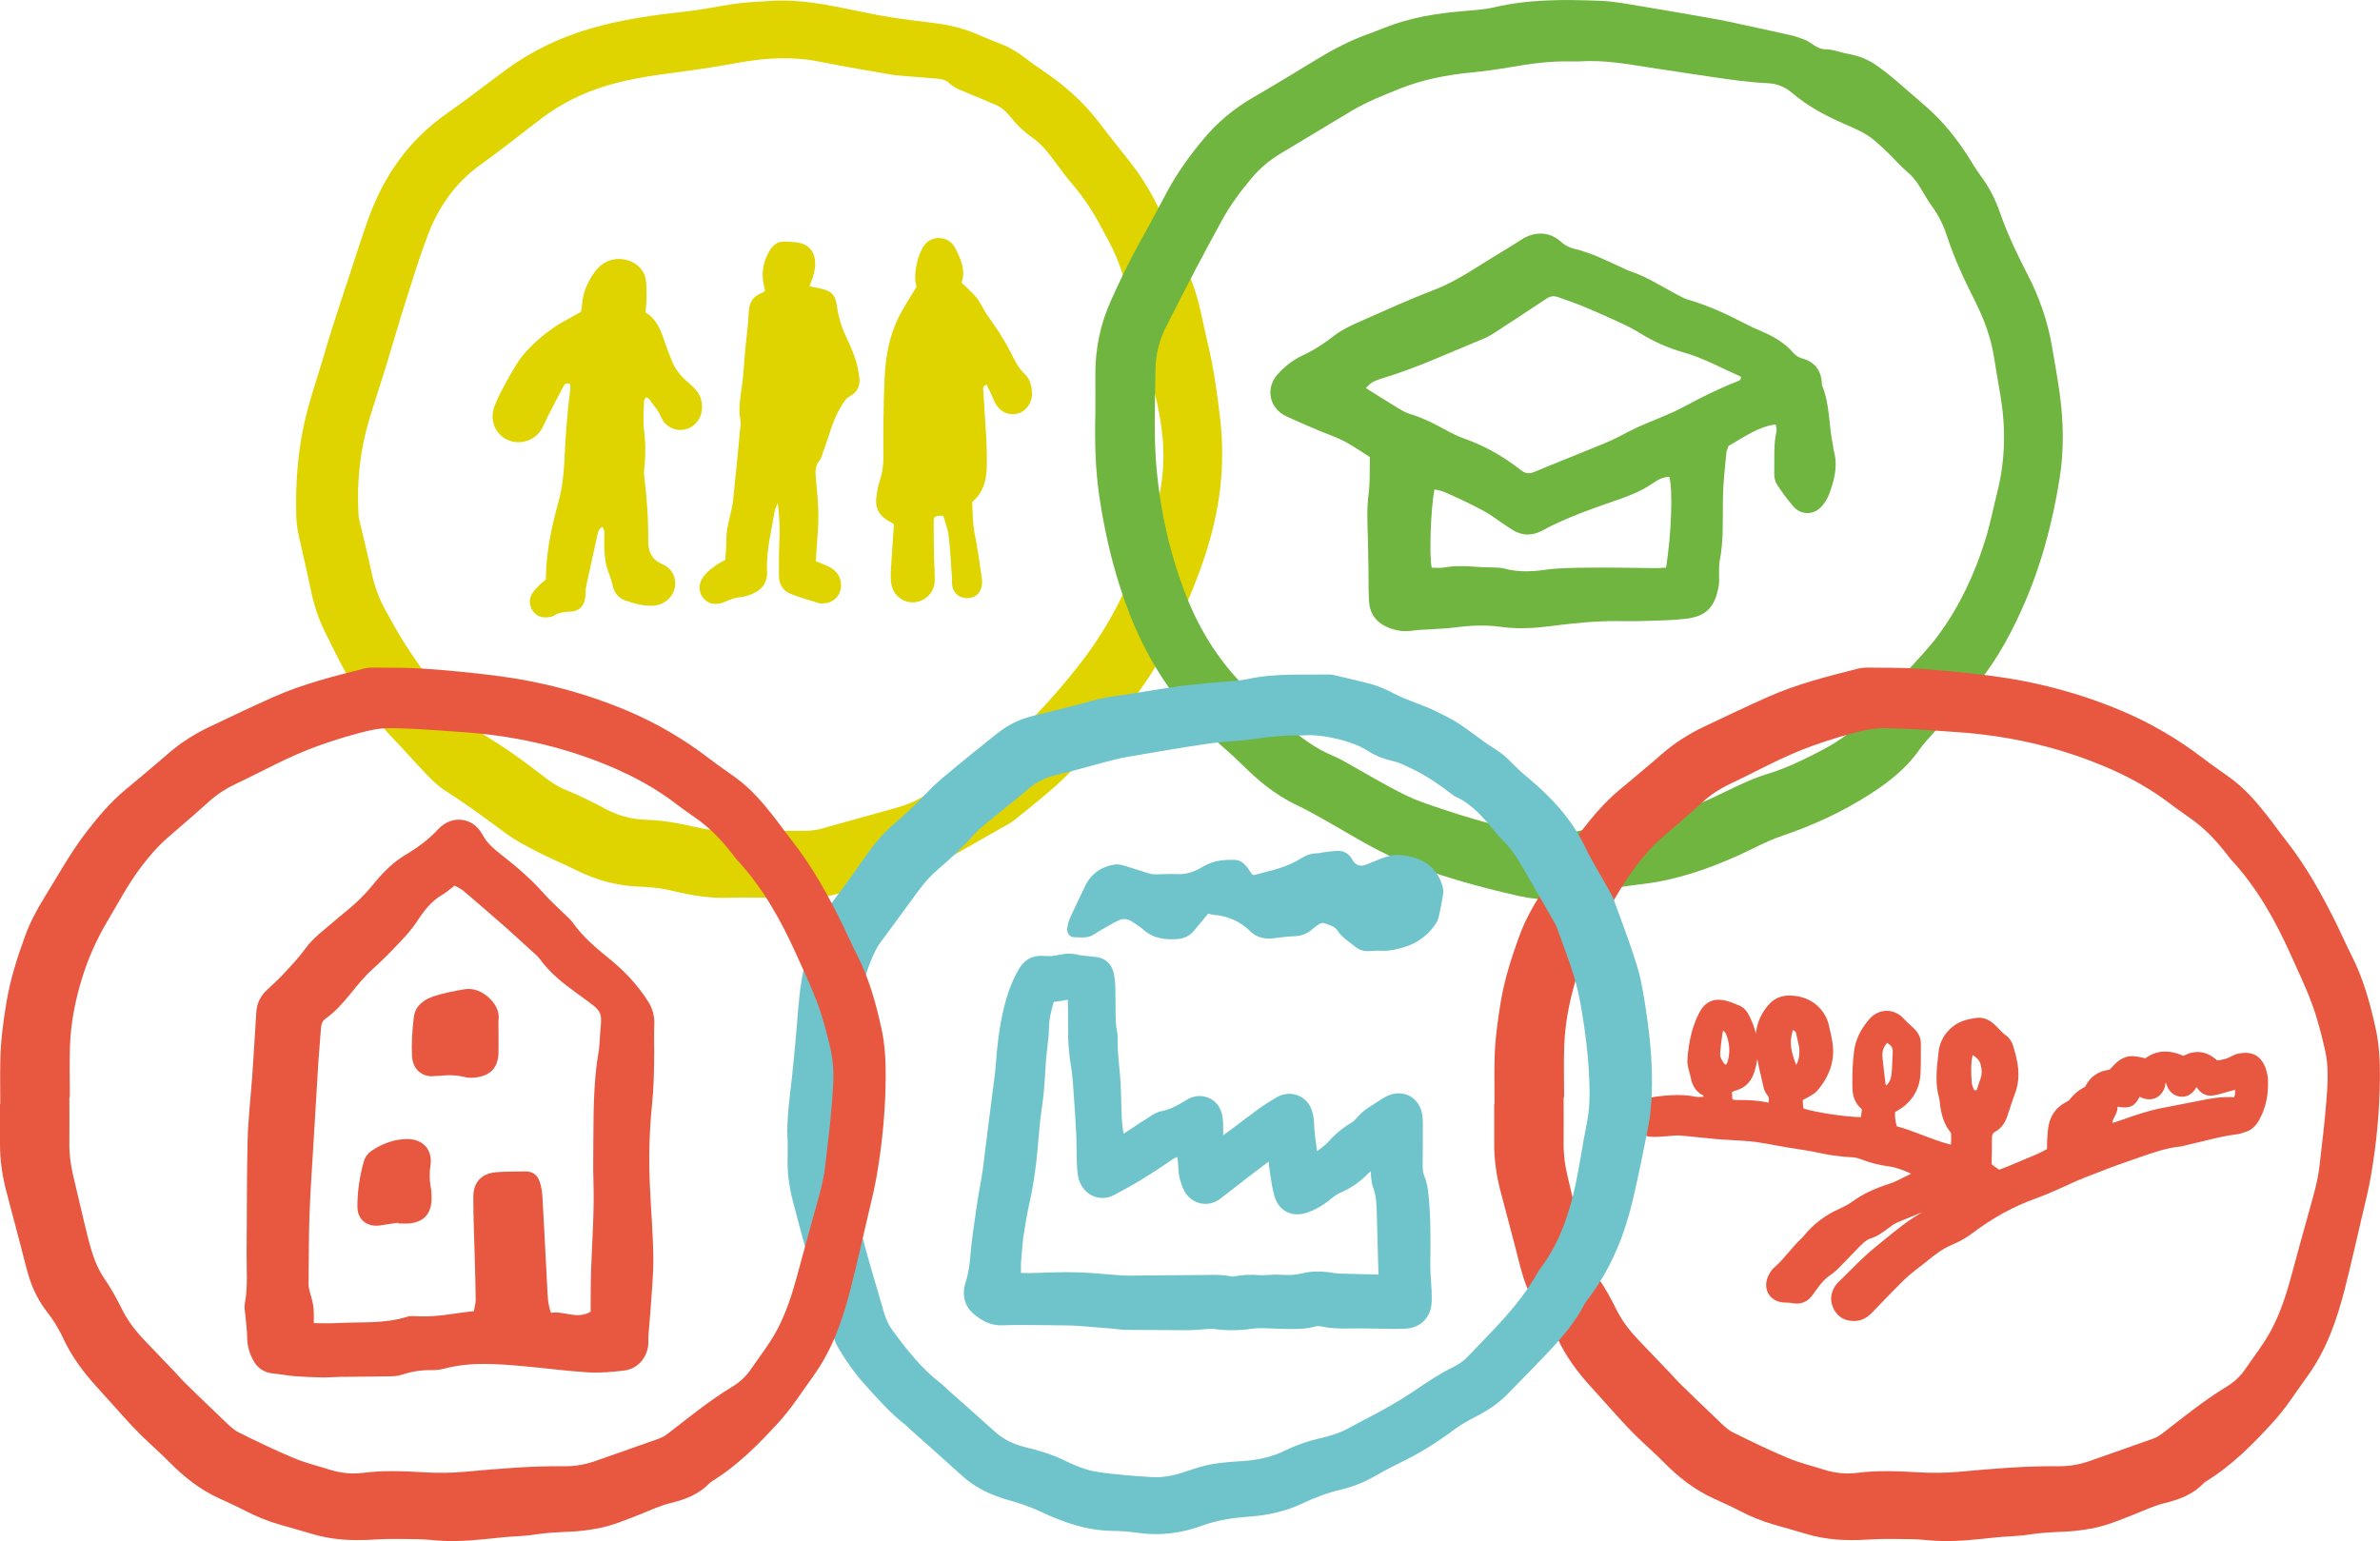 <?xml version="1.0" encoding="UTF-8"?>
<svg xmlns="http://www.w3.org/2000/svg" version="1.1" viewBox="0 0 869.63 563.2">
  <defs>
    <style>
      .cls-1, .cls-2, .cls-3, .cls-4, .cls-5, .cls-6 {
        stroke-width: 0px;
      }

      .cls-1, .cls-4 {
        fill: #6fc4cc;
      }

      .cls-2, .cls-3 {
        fill: #e8573f;
      }

      .cls-3, .cls-4, .cls-7, .cls-6 {
        mix-blend-mode: multiply;
      }

      .cls-5 {
        fill: #dfd400;
      }

      .cls-6 {
        fill: #6fb53f;
      }

      .cls-8 {
        isolation: isolate;
      }
    </style>
  </defs>
  <g class="cls-8">
    <g id="Laag_1" data-name="Laag 1">
      <g class="cls-7">
        <path class="cls-5" d="M278.6,328.05c-3.95,0-7.91-.14-11.85.03-6.98.31-13.77-.75-20.5-2.4-4.01-.98-8.05-1.5-12.19-1.62-8.33-.26-16.21-2.39-23.68-6.12-4.7-2.35-9.58-4.34-14.25-6.75-3.93-2.03-7.91-4.11-11.44-6.74-7.26-5.41-14.56-10.73-22.18-15.62-2.46-1.58-4.62-3.7-6.66-5.82-4.45-4.62-8.65-9.47-13.11-14.08-4.03-4.17-7.16-8.99-10.5-13.68-5.36-7.54-9.31-15.87-13.4-24.12-2.42-4.88-4.14-10-5.23-15.36-1.45-7.08-3.19-14.1-4.68-21.17-.44-2.08-.61-4.24-.67-6.37-.31-11.22.46-22.32,2.87-33.34,1.73-7.9,4.37-15.49,6.69-23.19,1.09-3.62,2.1-7.26,3.25-10.85,2.31-7.2,4.68-14.38,7.05-21.56,2.17-6.56,4.22-13.15,6.58-19.64,5.65-15.54,14.75-28.51,28.47-38.1,7.55-5.27,14.79-10.98,22.23-16.41,9.12-6.65,19.19-11.4,30-14.6,11.4-3.37,23.1-5.01,34.89-6.29,6.36-.69,12.65-2.11,19-2.96,4.06-.54,8.18-.68,12.28-.95,10.47-.7,20.62,1.35,30.77,3.48,4.34.91,8.7,1.78,13.08,2.47,5.36.84,10.74,1.5,16.13,2.16,5.59.69,10.98,2.04,16.13,4.33,2.55,1.13,5.15,2.17,7.76,3.16,3.42,1.29,6.48,3.16,9.36,5.4,1.94,1.52,3.95,2.95,6,4.32,7.7,5.15,14.64,11.14,20.32,18.51,3.61,4.69,7.23,9.37,10.95,13.97,5.32,6.57,9.54,13.77,12.95,21.48.53,1.2,1.05,2.42,1.74,3.54,3.74,6.07,5.91,12.83,8.56,19.37,2.91,7.19,4.04,14.89,5.86,22.4,2.26,9.29,3.58,18.74,4.67,28.19.98,8.49.96,17.06-.04,25.6-1.96,16.71-7.78,32.21-14.64,47.38-2.03,4.49-4.19,8.94-6.53,13.27-1.95,3.6-4.13,7.11-6.46,10.48-8.9,12.91-19.07,24.77-30.46,35.52-5.25,4.96-11.03,9.37-16.61,13.98-1.01.83-2.15,1.52-3.29,2.17-5.85,3.35-11.74,6.61-17.57,10-5.58,3.24-11.45,5.7-17.66,7.44-8.38,2.36-16.74,4.8-25.08,7.28-3.81,1.13-7.63,1.89-11.64,1.82-5.76-.09-11.52-.02-17.28-.02ZM279.13,303.64c5.27,0,10.54.07,15.8-.04,1.78-.03,3.6-.31,5.32-.78,8.4-2.29,16.76-4.74,25.16-7.01,3.83-1.04,7.65-2.2,11.02-4.23,10.81-6.49,22.73-11.26,31.77-20.54,2.63-2.7,5.7-4.98,8.33-7.69,6.77-6.96,13.14-14.27,19.04-22,5.21-6.82,9.69-14.06,13.54-21.72,4.44-8.84,7.99-18.02,11.35-27.31,3.57-9.89,5.18-20.07,4.48-30.53-.53-7.89-2.23-15.64-4.33-23.25-2.49-9.03-5.25-17.98-7.33-27.12-1.31-5.76-2.94-11.45-5.17-16.96-1.86-4.59-4.33-8.83-6.67-13.17-2.91-5.4-6.43-10.31-10.41-14.94-1.39-1.61-2.65-3.34-3.93-5.05-3.05-4.08-5.91-8.31-10.22-11.28-2.99-2.06-5.53-4.63-7.82-7.47-1.44-1.78-3.14-3.37-5.34-4.28-3.64-1.51-7.25-3.1-10.9-4.58-2.14-.87-4.3-1.68-6-3.31-1.13-1.09-2.53-1.47-4.04-1.6-4.59-.37-9.17-.75-13.76-1.13-.98-.08-1.97-.14-2.94-.31-8.91-1.58-17.84-3.02-26.71-4.81-9.69-1.95-19.29-1.41-28.92.28-6.31,1.11-12.63,2.22-18.98,3.06-10.11,1.34-20.22,2.52-30.04,5.5-8.6,2.61-16.48,6.53-23.62,11.94-7.34,5.56-14.49,11.38-22,16.71-9.35,6.64-15.57,15.54-19.54,26.04-3.08,8.14-5.63,16.49-8.27,24.8-2.38,7.52-4.53,15.11-6.84,22.64-2.03,6.6-4.22,13.15-6.21,19.75-3.41,11.29-4.62,22.85-3.97,34.62.04.82.18,1.64.37,2.43,1.46,6.24,3.06,12.45,4.37,18.72,1.06,5.05,2.77,9.8,5.29,14.28,2.26,4.01,4.4,8.11,6.92,11.96,3.14,4.81,6.28,9.7,10.02,14.04,5.26,6.09,11.04,11.73,16.67,17.5,1.02,1.04,2.31,1.85,3.57,2.61,7.19,4.35,13.95,9.3,20.59,14.45,2.33,1.8,4.84,3.53,7.54,4.64,5.19,2.13,10.19,4.6,15.12,7.23,4.6,2.45,9.54,3.73,14.66,3.87,5.97.16,11.75,1.21,17.53,2.54,4.34,1,8.7,1.67,13.19,1.53,4.11-.13,8.23-.03,12.34-.03Z"></path>
        <path class="cls-5" d="M236.01,145.25c-.23.39-.66.79-.67,1.2-.08,3.44-.45,6.93-.03,10.32.57,4.61.64,9.17.19,13.77-.09.98-.28,1.98-.16,2.93.98,8.01,1.58,16.03,1.51,24.1-.04,3.9,1.14,6.87,5.16,8.6,3.78,1.63,5.35,5.42,4.48,8.94-.87,3.48-4.1,6.11-7.97,6.26-3.49.14-6.85-.8-10.1-1.93-2.49-.87-4.05-2.92-4.56-5.45-.49-2.45-1.55-4.67-2.21-7.02-.61-2.18-.72-4.52-.85-6.8-.12-1.96.09-3.95.04-5.92-.02-.55-.46-1.1-.75-1.73-1.68,1.06-1.7,2.58-2.01,3.99-1.3,5.93-2.64,11.84-3.9,17.77-.23,1.1-.16,2.27-.25,3.41-.29,3.72-2.2,5.79-5.93,5.88-2.05.05-3.86.3-5.6,1.42-.66.42-1.56.55-2.36.62-2.29.19-4.24-.52-5.5-2.56-1.23-1.99-1.26-4.1-.11-6.09.65-1.12,1.61-2.07,2.53-3,.8-.82,1.74-1.5,2.46-2.11.11-9.99,2.12-19.29,4.65-28.49,1.27-4.64,1.88-9.36,2.11-14.11.44-8.87.96-17.73,2.16-26.54.11-.79.01-1.61.01-2.29-1.5-.82-2.13.16-2.56.95-2.03,3.76-3.97,7.57-5.91,11.38-.67,1.32-1.16,2.74-1.91,4-2.59,4.34-7.93,6.03-12.45,4.04-4.45-1.97-6.69-7.14-4.95-12.02.93-2.62,2.24-5.12,3.55-7.59,1.54-2.91,3.19-5.76,4.93-8.55.95-1.52,2.09-2.96,3.31-4.28,4.49-4.89,9.67-8.9,15.58-11.97,1.45-.75,2.86-1.59,4.37-2.43.17-1.22.37-2.34.47-3.47.38-4.06,2.1-7.58,4.36-10.87.64-.94,1.46-1.79,2.33-2.54,4.3-3.74,11.5-3.06,14.95,1.48.76,1.01,1.35,2.32,1.54,3.56.31,2.1.31,4.25.3,6.38-.01,1.8-.24,3.6-.39,5.69,3.86,2.29,5.49,6.18,6.84,10.28.77,2.34,1.72,4.62,2.58,6.93,1.18,3.16,3.13,5.75,5.68,7.93,1.12.96,2.23,1.96,3.21,3.05,1.6,1.78,2.32,3.94,2.34,6.34.03,3.93-2.32,7.17-5.92,8.16-3.45.95-7.49-.75-8.99-4.35-1.12-2.68-3.02-4.67-4.62-6.93-.14-.2-.55-.2-.95-.33Z"></path>
        <path class="cls-5" d="M334.89,104.75c-.85-2.79-.48-6.06.31-9.27.42-1.73,1.08-3.47,1.97-5.01,1.42-2.46,3.66-3.71,6.59-3.44,2.74.25,4.43,1.88,5.6,4.25,1.92,3.89,3.51,7.84,1.98,12.01,2.04,2.01,3.95,3.58,5.46,5.48,1.42,1.78,2.36,3.94,3.61,5.87,1.52,2.34,3.22,4.56,4.71,6.91,1.49,2.35,2.92,4.75,4.17,7.23,1.4,2.8,2.69,5.6,5.05,7.8,2.04,1.9,2.67,4.5,2.74,7.19.09,3.53-2.25,6.64-5.37,7.39-3.18.76-6.12-.54-7.93-3.58-.5-.84-.79-1.8-1.2-2.69-.68-1.45-1.39-2.9-2.07-4.32-1.66.5-1.24,1.65-1.2,2.49.33,5.91.8,11.81,1.1,17.72.17,3.44.26,6.9.13,10.34-.18,4.72-1.39,9.1-5.32,12.31.19,4.01.14,7.91.95,11.83,1.09,5.3,1.8,10.69,2.59,16.05.16,1.1.11,2.31-.17,3.39-.69,2.62-2.81,4.03-5.54,3.9-2.61-.12-4.68-1.89-5.11-4.48-.16-.96-.04-1.97-.11-2.95-.36-5.08-.59-10.18-1.19-15.24-.3-2.55-1.3-5.03-1.96-7.43-3.03-.08-3.51.18-3.52,2.24-.02,4.27.05,8.54.13,12.8.05,2.96.35,5.92.24,8.87-.16,4.03-3.14,7.1-7.08,7.66-3.72.53-7.58-1.93-8.6-5.85-.48-1.85-.43-3.9-.33-5.84.29-5.56.73-11.11,1.12-16.83-.87-.51-1.71-.99-2.53-1.49-2.94-1.83-4.31-4.54-3.95-7.92.26-2.43.76-4.88,1.51-7.21.87-2.7,1.13-5.36,1.12-8.2-.04-9.7-.02-19.41.46-29.09.38-7.56,1.74-15.05,5.21-21.92,1.77-3.49,3.96-6.77,6.44-10.94Z"></path>
        <path class="cls-5" d="M279.54,106.02c-1.52-5.05-1.08-9.77,1.59-14.3,1.4-2.37,3.2-3.67,6-3.42,1.31.12,2.64.1,3.94.28,4.37.6,6.71,3.2,6.8,7.66.03,1.29-.22,2.62-.54,3.88-.36,1.42-.94,2.78-1.54,4.52,1.19.24,2.23.48,3.27.66,4.45.78,6.17,2.18,6.74,6.58.58,4.49,2.06,8.58,4,12.6,1.14,2.36,2.11,4.83,2.92,7.33.61,1.86.93,3.83,1.23,5.77.46,3.04-.43,5.6-3.25,7.11-1.73.93-2.52,2.47-3.47,4.03-3.04,4.98-4.3,10.64-6.31,16.01-.46,1.23-.73,2.64-1.52,3.61-1.63,2.02-1.49,4.19-1.28,6.52.4,4.42.87,8.85.92,13.28.05,4.09-.41,8.19-.65,12.29-.09,1.46-.19,2.92-.3,4.65,1.61.68,3.12,1.25,4.57,1.94,3.26,1.53,4.88,4.16,4.63,7.42-.25,3.32-2.72,5.8-6.05,6.05-.65.05-1.36.13-1.96-.06-3.6-1.12-7.29-2.08-10.74-3.56-2.55-1.1-3.92-3.49-3.92-6.38,0-4.6-.04-9.21.19-13.81.2-3.96-.04-7.86-.62-12.93-.65,1.72-1.03,2.38-1.14,3.07-1.17,7.29-3.14,14.46-2.78,21.96.21,4.33-2.08,7.13-6.1,8.55-1.08.38-2.2.79-3.32.87-2.01.15-3.81.74-5.63,1.6-3.52,1.67-6.63,1.01-8.44-1.48-1.92-2.64-1.45-6.1,1.34-8.89,1.04-1.04,2.22-1.95,3.43-2.8,1.07-.75,2.25-1.33,3.48-2.03.13-2.48.39-4.93.37-7.37-.05-5.01,1.97-9.64,2.48-14.53.66-6.38,1.3-12.76,1.93-19.14.21-2.13.39-4.25.57-6.38.1-1.15.41-2.34.2-3.44-1.04-5.3.35-10.43.88-15.62.35-3.43.53-6.89.85-10.32.42-4.58,1.12-9.15,1.29-13.74.13-3.38,1.37-5.66,4.52-6.88.31-.12.61-.25.89-.42.13-.08.2-.25.57-.75Z"></path>
      </g>
      <g class="cls-7">
        <path class="cls-6" d="M400.24,150.95c0-4.61.04-9.22,0-13.82-.09-9.52,1.78-18.58,5.7-27.3,3.64-8.11,7.52-16.07,11.9-23.81,3.07-5.44,5.91-11.01,8.9-16.49,3.63-6.66,8.06-12.76,12.91-18.6,5.23-6.3,11.34-11.36,18.42-15.42,7.84-4.5,15.52-9.28,23.26-13.95,5.78-3.49,11.72-6.64,18.09-8.94,2.16-.78,4.31-1.61,6.45-2.47,9.26-3.71,18.97-5.27,28.85-6.1,3.76-.32,7.59-.52,11.25-1.38,12.82-3.01,25.81-2.88,38.8-2.37,5.23.2,10.44,1.26,15.63,2.11,9.08,1.49,18.15,3.08,27.21,4.7,3.07.55,6.11,1.26,9.16,1.92,5.94,1.28,11.88,2.55,17.8,3.9,1.59.36,3.14.95,4.68,1.52,2.71,1.01,4.56,3.59,7.93,3.58,2.72,0,5.43,1.2,8.17,1.68,3.8.66,7.29,2.04,10.42,4.25,2.28,1.61,4.49,3.34,6.62,5.14,3.77,3.18,7.42,6.49,11.17,9.7,6.31,5.4,11.39,11.83,15.84,18.79,1.33,2.08,2.53,4.25,4.01,6.21,3.21,4.25,5.63,8.89,7.36,13.89,2.75,7.94,6.37,15.47,10.23,22.94,4.16,8.06,7.14,16.61,8.7,25.59,1.01,5.83,2.07,11.66,2.88,17.53,1.41,10.31,1.64,20.61,0,30.95-2.61,16.49-6.88,32.48-13.71,47.73-5.06,11.3-11.11,22.02-19.61,31.19-4.36,4.7-8.6,9.51-12.86,14.3-1.75,1.96-3.57,3.89-5.07,6.04-4.81,6.9-11.3,11.97-18.24,16.4-10.01,6.38-20.71,11.33-32.01,15.13-5.73,1.93-11.07,5-16.63,7.46-10.86,4.8-22.02,8.65-33.9,10.08-6.69.81-13.4,1.71-19.88,3.6-8.58,2.5-17.23,2.74-25.85.79-15.08-3.42-29.97-7.58-44.31-13.45-4.85-1.99-9.48-4.57-14.05-7.15-7.72-4.37-15.26-9.06-23.28-12.91-7.17-3.45-13.26-8.5-18.92-14.08-2.34-2.31-4.75-4.56-7.24-6.7-15.29-13.12-26.47-29.13-33.9-47.82-5.55-13.98-9.11-28.48-11.35-43.31-1.56-10.27-1.8-20.64-1.53-31.02ZM577.09,22.46c-.89,0-2.04.03-3.19,0-7.44-.21-14.75.82-22.06,2.09-4.69.82-9.42,1.46-14.16,1.93-9.04.9-17.86,2.57-26.35,5.99-5.96,2.4-11.92,4.75-17.45,8.03-8.63,5.12-17.16,10.39-25.79,15.5-4.16,2.46-7.74,5.5-10.85,9.2-4.15,4.93-7.92,10.09-10.99,15.74-3.14,5.78-6.29,11.56-9.34,17.38-3.66,6.99-7.23,14.02-10.81,21.05-2.51,4.92-3.83,10.27-3.9,15.69-.15,12.33-.71,24.65.46,36.99,1.5,15.84,5.04,31.15,10.86,45.92,6.01,15.26,15.1,28.4,27.82,38.92,2.53,2.09,4.97,4.32,7.32,6.62,5.57,5.47,11.78,9.98,19.03,13,1.51.63,2.95,1.45,4.38,2.25,5.31,2.98,10.55,6.08,15.91,8.95,3.62,1.94,7.3,3.87,11.15,5.26,13,4.69,26.24,8.6,39.75,11.57,5.43,1.19,10.69.82,16.09-.44,6.71-1.57,13.52-2.97,20.36-3.63,10.49-1.02,20.22-4.24,29.68-8.57,6.87-3.14,13.49-6.84,20.78-9.05,3.45-1.05,6.84-2.38,10.12-3.87,4.18-1.9,8.31-3.97,12.33-6.2,6.09-3.39,11.26-7.85,15.7-13.31,4.04-4.97,8.67-9.45,12.95-14.23,3.95-4.4,8.13-8.66,11.6-13.42,7.72-10.58,13.18-22.39,17.03-34.88,1.74-5.64,2.86-11.48,4.3-17.21,2.93-11.67,3.11-23.42,1.11-35.24-.8-4.7-1.61-9.4-2.36-14.11-1.13-7.06-3.59-13.68-6.76-20.02-3.91-7.8-7.66-15.65-10.35-23.97-1.22-3.77-2.89-7.32-5.23-10.57-1.73-2.39-3.21-4.97-4.73-7.51-1.28-2.14-2.8-3.98-4.73-5.61-2.38-2-4.4-4.42-6.63-6.59-1.77-1.71-3.58-3.39-5.46-4.97-3.33-2.79-7.35-4.34-11.26-6.07-6.66-2.94-13.05-6.37-18.58-11.1-2.69-2.3-5.62-3.41-8.93-3.57-6.58-.31-13.09-1.22-19.59-2.17-7.81-1.14-15.61-2.33-23.41-3.53-8.46-1.3-16.89-2.88-25.77-2.26Z"></path>
        <path class="cls-6" d="M500.56,167.07c-4.31-2.79-8.42-5.71-13.24-7.56-5.82-2.24-11.55-4.74-17.22-7.32-6.41-2.92-7.87-10.44-3.1-15.6,2.59-2.8,5.6-5.13,9.06-6.74,4.21-1.95,7.99-4.47,11.65-7.32,2.55-1.99,5.61-3.42,8.6-4.75,9.16-4.06,18.29-8.23,27.64-11.81,6.54-2.5,12.3-6.18,18.13-9.84,4.6-2.88,9.29-5.62,13.84-8.56,4.96-3.21,10.4-2.92,14.53.86,1.4,1.28,2.99,2.06,4.74,2.48,6.46,1.53,12.3,4.57,18.29,7.28.6.27,1.18.6,1.8.8,6.15,1.99,11.55,5.5,17.19,8.52,1.44.77,2.91,1.6,4.47,2.05,7.14,2.08,13.84,5.15,20.41,8.58,2.18,1.14,4.44,2.16,6.7,3.12,4.29,1.82,8.19,4.2,11.26,7.74.92,1.06,1.99,1.66,3.29,2.02,4.53,1.27,6.78,4.36,7.1,8.97.02.33-.02.69.1.98,2.88,6.97,2.38,14.55,3.94,21.75.14.64.12,1.32.3,1.95,1.6,5.53.22,10.77-1.68,15.89-.61,1.66-1.63,3.28-2.82,4.58-2.94,3.24-7.56,3.15-10.39-.19-2.12-2.5-4.11-5.14-5.87-7.9-.74-1.16-1.05-2.8-1-4.21.15-5.08-.32-10.2.83-15.24.16-.71-.17-1.53-.31-2.5-6.66.92-11.67,4.78-17.23,7.86-.26.85-.72,1.76-.8,2.71-.48,5.4-1.15,10.8-1.24,16.21-.13,7.72.33,15.46-1.17,23.12-.34,1.75-.18,3.61-.23,5.42-.04,1.15.09,2.32-.1,3.45-1.33,8.22-4.72,11.34-11.9,12.24-4.23.53-8.53.61-12.8.76-3.78.14-7.57.2-11.35.13-8.4-.16-16.71.71-25.03,1.78-6.2.8-12.41,1.19-18.68.3-5.55-.79-11.15-.5-16.73.24-3.25.43-6.55.49-9.83.72-1.8.13-3.62.11-5.39.41-3.03.51-5.93.1-8.72-.97-4.38-1.66-7.06-4.86-7.36-9.59-.27-4.26-.16-8.54-.23-12.8-.05-3.12-.09-6.25-.17-9.37-.14-5.75-.54-11.46.23-17.23.58-4.37.34-8.84.47-13.4ZM636.14,138.02c-.06-.16-.07-.38-.17-.42-6.9-3.04-13.5-6.76-20.82-8.81-5.57-1.56-10.79-3.92-15.74-6.94-2.24-1.37-4.57-2.61-6.95-3.71-4.47-2.08-8.98-4.09-13.53-5.99-3.18-1.32-6.45-2.42-9.69-3.58-1.48-.53-2.83-.33-4.2.58-6.29,4.2-12.61,8.33-18.95,12.45-1.23.8-2.53,1.56-3.89,2.12-12.32,5.03-24.37,10.72-37.16,14.55-1.25.37-2.5.84-3.64,1.47-.79.43-1.38,1.2-2.34,2.07,3.92,2.45,7.5,4.75,11.13,6.95,1.54.93,3.11,1.95,4.81,2.46,4.77,1.42,9.15,3.64,13.48,6.03,2.15,1.19,4.39,2.27,6.71,3.1,7.52,2.68,14.33,6.58,20.57,11.5,1.64,1.29,3.08,1.38,4.97.58,6.2-2.63,12.48-5.05,18.7-7.62,4.4-1.82,8.9-3.48,13.08-5.73,3.05-1.64,6.12-3.13,9.31-4.45,4.55-1.88,9.18-3.67,13.5-6.01,6.23-3.36,12.53-6.5,19.11-9.09.75-.29,1.61-.46,1.71-1.48ZM608.78,207.45c1.95-12.48,2.52-28.8,1.16-33.17-2.4-.01-4.37,1.19-6.25,2.48-3.57,2.43-7.48,4.11-11.52,5.52-9.76,3.41-19.57,6.68-28.7,11.65-3.58,1.95-7.26,1.92-10.79-.26-1.4-.86-2.74-1.81-4.1-2.73-2.05-1.37-4.01-2.9-6.16-4.06-3.61-1.95-7.29-3.77-11.03-5.45-2.33-1.05-4.64-2.32-7.29-2.51-1.37,7.81-1.92,24.22-.96,28.54,1.43,0,2.92.21,4.33-.04,4.09-.74,8.17-.59,12.28-.25,1.96.16,3.94.11,5.91.21,1.31.07,2.66.05,3.91.38,4.87,1.31,9.82,1.22,14.69.52,5.4-.78,10.81-.75,16.21-.83,8.22-.12,16.44.12,24.65.18,1.13,0,2.27-.11,3.66-.18Z"></path>
      </g>
      <g>
        <path class="cls-3" d="M546.08,403.53c0-5.56-.11-11.12.03-16.68.16-6.83,1.09-13.6,2.19-20.34,1.37-8.35,3.9-16.34,6.78-24.26,1.8-4.95,4.21-9.57,6.98-14.04,5.09-8.23,9.74-16.73,15.7-24.42,4.2-5.42,8.58-10.61,13.86-15.02,5.24-4.38,10.5-8.73,15.64-13.22,4.71-4.12,9.94-7.39,15.55-10.06,7.74-3.68,15.48-7.37,23.31-10.85,10.49-4.65,21.59-7.44,32.67-10.25,1.22-.31,2.52-.42,3.78-.41,6.19.08,12.4-.02,18.57.41,8.55.6,17.09,1.42,25.6,2.49,16.77,2.11,32.99,6.34,48.6,12.94,10.76,4.55,20.68,10.41,29.92,17.5,3.15,2.41,6.43,4.64,9.64,6.97,5.19,3.77,9.38,8.55,13.32,13.55,2.36,2.99,4.55,6.12,6.91,9.11,7.71,9.79,13.68,20.62,19.11,31.78,1.67,3.42,3.19,6.92,4.93,10.31,4.3,8.42,6.8,17.42,8.83,26.59,1.32,5.93,1.64,11.89,1.6,17.97-.07,12.27-1.24,24.42-3.34,36.48-.82,4.68-2,9.31-3.08,13.94-2.13,9.12-4.17,18.26-6.49,27.33-2.89,11.27-6.7,22.14-13.66,31.72-4.1,5.65-7.82,11.6-12.56,16.76-7.31,7.98-14.88,15.67-24.18,21.41-.4.25-.81.52-1.14.86-3.89,4.08-8.83,5.9-14.2,7.22-3.97.98-7.75,2.79-11.58,4.3-5.02,1.98-10.01,4.08-15.36,5.02-3.11.55-6.28.98-9.43,1.11-4.45.19-8.86.38-13.28,1.08-4.06.64-8.23.62-12.33,1.06-7.42.8-14.84,1.64-22.32,1.17-2.69-.17-5.37-.53-8.06-.56-5.39-.06-10.81-.2-16.18.15-7.68.51-15.21.13-22.61-2.12-3.95-1.2-7.93-2.28-11.9-3.43-4.29-1.23-8.37-2.94-12.33-4.99-3.1-1.61-6.29-3.04-9.46-4.49-6.89-3.15-12.73-7.7-18.03-13.07-3.34-3.39-6.94-6.52-10.35-9.84-2.15-2.1-4.2-4.32-6.23-6.55-3.42-3.75-6.76-7.58-10.19-11.33-4.85-5.3-9.07-10.98-12.14-17.55-1.6-3.42-3.58-6.76-5.92-9.73-3.01-3.83-5.13-8.03-6.58-12.58-1.16-3.62-1.99-7.35-2.96-11.03-1.78-6.75-3.53-13.51-5.34-20.25-1.58-5.86-2.44-11.81-2.41-17.88.03-4.77,0-9.53,0-14.3.03,0,.06,0,.09,0ZM571.49,400.97h-.15c0,5.56.05,11.12-.01,16.68-.05,4.16.47,8.22,1.46,12.26,1.88,7.71,3.56,15.47,5.53,23.15,1.3,5.07,2.88,10.02,5.95,14.44,2.43,3.51,4.48,7.32,6.38,11.15,2.16,4.33,5.1,8.02,8.41,11.47,3.74,3.9,7.47,7.79,11.2,11.7,1.1,1.15,2.11,2.38,3.24,3.49,4.66,4.54,9.33,9.08,14.06,13.56,1.72,1.63,3.43,3.48,5.49,4.52,6.65,3.35,13.39,6.57,20.26,9.46,4.23,1.78,8.75,2.85,13.13,4.25,4,1.28,8.09,1.68,12.24,1.16,7.29-.92,14.62-.64,21.89-.21,5.1.3,10.16.29,15.21-.17,12.18-1.12,24.36-2.17,36.61-2.03,4.04.04,7.86-.72,11.64-2.08,7.62-2.73,15.28-5.32,22.89-8.07,1.3-.47,2.52-1.31,3.63-2.17,7.52-5.84,14.94-11.85,23.09-16.79,2.83-1.72,5.01-3.81,6.81-6.45,3.21-4.73,6.82-9.25,9.48-14.28,3.18-6.02,5.36-12.54,7.15-19.15,2.15-7.97,4.33-15.93,6.55-23.87,1.54-5.51,3.2-10.99,3.87-16.69.94-8.04,1.92-16.09,2.56-24.16.49-6.16.87-12.42-.54-18.51-1.29-5.56-2.68-11.14-4.64-16.48-2.29-6.25-5.18-12.28-7.91-18.35-5.63-12.51-12.27-24.4-21.68-34.56-.54-.58-1-1.23-1.48-1.86-3.6-4.67-7.58-8.99-12.34-12.51-2.68-1.98-5.47-3.81-8.11-5.84-7.6-5.86-15.91-10.39-24.76-14.09-17.62-7.37-35.99-11.31-55.01-12.49-6.02-.37-12.04-.94-18.07-1.15-4.43-.15-9.01-.49-13.28.41-6.81,1.44-13.51,3.56-20.08,5.89-10.5,3.72-20.19,9.26-30.24,13.99-3.45,1.62-6.63,3.7-9.5,6.29-4.95,4.47-10.04,8.79-15.07,13.17-3.97,3.46-7.34,7.43-10.47,11.67-4.36,5.91-7.73,12.38-11.48,18.65-4.11,6.87-7.3,14.07-9.61,21.7-2.4,7.94-3.95,16.04-4.24,24.32-.21,6.19-.04,12.39-.04,18.58Z"></path>
        <path class="cls-3" d="M828.03,390.88c-1.68-4.94-4.96-6.85-10.01-5.85-.94.19-1.84.53-2.61.97-1.49.87-3.19,1.36-5.3,1.53-3.7-3.4-8.01-3.98-12.27-1.66-5.4-2.35-9.98-2.05-13.97.91-.42-.08-.83-.18-1.24-.28-1.83-.42-3.92-.92-6.18-.07-2.31.86-3.83,2.53-5.17,4l-.47.51c-3.97.45-6.9,2.42-8.72,5.84-.18.33-.29.45-.27.45-2.72,1.28-4.59,3.35-5.76,4.81-.17.22-.66.47-1.05.68-4.09,2.15-6.35,5.66-6.73,10.45l-.09,1.07c-.08.93-.16,1.87-.2,2.8-.03.89-.02,1.78-.02,2.66v.23c-2.61,1.49-5.4,2.62-8.09,3.72-1.44.58-2.87,1.17-4.28,1.8-1.32.6-2.69,1.11-4.04,1.63l-1.05.41-.23-.15c-.61-.41-1.17-.78-1.71-1.19-.31-.24-.6-.5-.86-.74l.05-2.26c.06-2.35.12-4.61.07-6.86-.04-1.71.4-2.28,1.22-2.72,1.96-1.07,3.39-2.82,4.24-5.21.44-1.23.84-2.47,1.24-3.71.54-1.65,1.07-3.29,1.69-4.9,2.48-6.44.92-12.57-.74-17.8-.45-1.45-1.42-2.81-2.53-3.56-.95-.64-1.73-1.47-2.56-2.35l-.78-.82c-1.57-1.6-4.01-3.68-7.37-3.22-2.74.38-5.89.96-8.55,3.05-3.14,2.47-4.95,5.65-5.36,9.46l-.15,1.37c-.57,5.04-1.15,10.26.38,15.52.16.55.2,1.14.25,1.72.05.5.09,1.01.18,1.51.52,2.97,1.3,6.09,3.43,8.79.38.49.47.69.49.69v.8c.03,1.17.06,2.3-.1,3.41-3.54-.89-6.97-2.2-10.3-3.47-3.05-1.16-6.2-2.36-9.43-3.24-.61-1.8-.7-3.58-.64-5.18.26-.16.52-.32.77-.47,1.08-.66,2.09-1.28,3.02-2.1,3.34-2.94,5.23-6.78,5.47-11.1.18-3.32.17-6.68.16-9.93v-1.6c0-1.97-.86-3.76-2.62-5.46-.44-.43-.9-.84-1.35-1.26-.83-.76-1.67-1.52-2.42-2.36-1.62-1.8-3.87-2.73-6.12-2.75-2.37.03-4.67,1.13-6.3,3.02-3.23,3.75-5.06,7.56-5.58,11.66-.52,4.07-.72,8.38-.61,13.56.07,3.34,1.19,5.83,3.44,7.73,0,0,0,.02.01.03l-.32,2.86h-.06c-5.12,0-16.96-1.77-20.96-3.16-.16-1.07-.3-2.09-.22-3.14l.09-.04c.66-.32,1.31-.65,1.94-1.02l.61-.35c.86-.49,1.84-1.04,2.58-1.9,4.53-5.27,6.44-10.98,5.68-16.98-.22-1.75-.61-3.48-1-5.21l-.37-1.65c-1.17-5.45-6.1-10.96-14.47-10.98h-.02c-2.95,0-5.48,1.08-7.32,3.11-2.69,2.97-4.29,6.34-4.78,10-.03.27-.06.54-.09.81-.53-2.2-1.36-4.39-2.47-6.58-.67-1.31-1.7-2.92-3.65-3.7l-.88-.36c-1.18-.49-2.36-.97-3.58-1.3-4.63-1.25-7.93.14-10.1,4.25-2.45,4.68-3.84,10.11-4.36,17.12-.12,1.62.31,3.16.73,4.65.19.69.39,1.38.51,2.07.56,3.09,2.13,5.29,4.65,6.52l-.05.43c-.1,0-.2,0-.29.01-1.04.05-1.94.09-2.71-.07-2.53-.54-5.32-.72-8.77-.53-2.84.15-5.58.47-8.14.96-3.72.7-6.17,3.99-5.83,7.83.33,3.62,3.07,6.2,6.81,6.41,1.46.09,2.88-.02,4.27-.13l1.61-.11c.53-.03,1.06-.08,1.59-.13.97-.1,1.9-.19,2.75-.12,2.37.19,4.73.44,7.09.69,2.06.22,4.12.43,6.18.61,1.86.16,3.72.26,5.58.37,1.32.07,2.64.14,3.95.24,1.98.14,3.96.28,5.92.59,2.09.32,4.17.7,6.25,1.08,1.29.23,2.57.47,3.86.69,1.29.22,2.58.42,3.88.62,2.45.38,4.9.76,7.33,1.28,3.41.73,7.94,1.59,12.7,1.77,1.17.04,2.44.31,3.56.75,3.27,1.28,6.65,2.14,10.31,2.63,2.74.37,5.32,1.44,8,2.63-1.75.89-3.49,1.78-5.26,2.63-.84.41-1.73.75-2.63,1.04-5.74,1.87-9.89,3.86-13.45,6.45-1.31.95-2.84,1.81-4.69,2.64-5.29,2.36-9.54,5.55-12.97,9.74-.36.44-.73.87-1.14,1.25-1.7,1.58-3.19,3.33-4.64,5.03-1.7,1.99-3.3,3.88-5.21,5.49-.8.68-1.48,1.63-2.14,2.99-1.17,2.42-1.12,4.93.16,6.89,1.3,1.99,3.61,3.04,6.4,2.98.82-.02,1.63.1,2.68.26,2.46.37,4.61-.41,6.22-2.23.6-.67,1.12-1.42,1.64-2.16l.5-.71c1.63-2.25,3.13-4.01,5.14-5.31,1.25-.81,2.29-1.82,3.42-2.96,1.17-1.19,2.33-2.39,3.48-3.6,1.22-1.28,2.44-2.55,3.68-3.8,1.35-1.36,2.5-2.44,3.97-2.91,2.61-.84,4.68-2.39,6.68-3.89,1.03-.77,2.1-1.57,3.19-2.02,3.07-1.28,6.15-2.53,9.23-3.78-.33.18-.66.37-1,.57-4.64,2.7-8.79,6.1-12.81,9.39-1.08.88-2.15,1.76-3.23,2.63-3.46,2.77-6.63,5.94-9.7,9-1.32,1.31-2.64,2.63-3.98,3.92-.54.52-.92.96-1.23,1.42-1.9,2.87-2.04,5.93-.41,8.85,1.49,2.65,3.96,4.05,7.16,4.05.1,0,.2,0,.3,0,2.28-.06,4.34-1.01,6.13-2.83,1.18-1.2,2.34-2.41,3.51-3.62,1.21-1.26,2.42-2.52,3.65-3.77l1.09-1.11c1.73-1.76,3.51-3.58,5.36-5.22,1.24-1.09,2.55-2.1,3.86-3.1.99-.76,1.99-1.52,2.95-2.32,3.07-2.53,5.74-4.49,8.82-5.79,2.99-1.27,5.49-2.67,7.63-4.3,7.47-5.66,15.07-9.83,23.23-12.73,2.41-.86,4.78-1.88,7.13-2.9l.37-.16c1.31-.57,2.6-1.16,3.9-1.76,2.04-.94,4.07-1.87,6.15-2.69,6.58-2.59,12.12-4.71,17.77-6.63l2.76-.96c4.79-1.67,9.75-3.4,14.85-3.89.41-.04.83-.15,1.23-.27l.44-.12c2.02-.45,4.02-.94,6.02-1.43,4.31-1.07,8.76-2.17,13.21-2.7.64-.08,1.22-.28,1.72-.45.23-.08.46-.16.69-.23,2.22-.6,3.92-1.99,5.22-4.26,2.53-4.43,3.62-9.4,3.33-15.2-.06-1.07-.29-2.22-.69-3.39ZM782.51,401.13c1.79.78,3.63.82,5.18.12,1.54-.7,2.72-2.1,3.31-3.94.13-.41.17-.79.2-1.1,0-.12.02-.24.08-.5.04,0,.09,0,.13,0,.21.66.45,1.34.78,1.96,1.02,1.88,2.82,3.05,4.82,3.13,2.01.15,3.89-.92,5.06-2.71.17-.27.33-.54.49-.83,2.03,2.91,4.05,3.68,7.43,2.85,1.55-.38,3.09-.83,4.63-1.28.66-.19,1.33-.39,2.1-.57,0,1.08-.02,1.98-.42,2.76-4.37-.34-8.58.42-12.53,1.23-2.64.54-5.28,1.04-7.92,1.55-2.1.4-4.19.8-6.28,1.22-4.76.95-9.36,2.54-13.8,4.08l-2.43.84c-.46.16-.93.3-1.42.45-.06-.51.06-.88.2-1.21.14-.31.3-.62.46-.92.38-.75.78-1.52,1-2.42.12-.47.16-.93.16-1.38,4.81.9,6.39-.44,8.09-3.66.22.13.45.25.68.35ZM690.21,381.61c1.1.75,1.5,1.67,1.38,3.16-.1,1.16-.14,2.32-.18,3.48-.05,1.49-.1,2.97-.28,4.44-.23,1.87-.88,3.19-2.02,4.07-.06-.17-.12-.41-.16-.75-.37-2.77-.68-5.55-.98-8.34l-.12-1.07c-.24-2.19.29-3.93,1.71-5.48.22.17.43.33.65.49ZM723.7,394.06c-.46,1.26-.86,2.55-1.25,3.8l-.17.55c-.67.06-.86,0-.91-.03,0,0-.11-.09-.31-.58-.24-.59-.52-1.36-.58-2.08-.26-3.35-.45-6.89.31-10.16,1.72,1.07,2.58,2.11,2.93,3.48.52,2.01.51,3.56-.02,5.03ZM631.36,387.59c-.11.41-.26.93-.5,1.3-.11.18-.26.21-.65.06-.92-1.2-1.75-2.49-1.68-3.79.14-2.49.49-5.04.84-7.51l.23-.99c.56.29.93.84,1.28,1.78,1.13,3.08,1.29,6.07.49,9.14ZM656.3,389.23c-1.25-3.38-2.25-6.37-1.87-9.6.13-1.15.34-2.11.65-3.16.03,0,.17.03.39.17.61.37.75.71.81,1.01.14.71.31,1.41.48,2.12.36,1.5.7,2.91.73,4.29.04,2.08-.33,3.73-1.19,5.17ZM642.1,387.06c.38,2.16.89,4.28,1.39,6.38.34,1.42.68,2.84.98,4.26.21.99.77,1.82,1.2,2.34.66.81.82,1.62.51,2.95-3.69-.85-7.37-.99-11.05-.99h-.19c-.88.02-1.44,0-1.94-.26l-.17-2.62.05-.02c.6-.27,1.14-.53,1.71-.69,3.23-.93,5.36-3.19,6.52-6.9.46-1.49.8-2.98,1-4.47Z"></path>
      </g>
      <g class="cls-7">
        <path class="cls-4" d="M287.75,416.22c-.42-7.28.85-15.27,1.71-23.29.64-5.93,1.17-11.88,1.67-17.82.65-7.72,1.08-15.48,3.06-22.99,2.19-8.29,5.18-16.26,10.51-23.2,4.22-5.5,8.19-11.2,12.19-16.87,2.99-4.25,6.37-8.12,10.35-11.47,4.33-3.64,8.33-7.6,12.24-11.7,3.1-3.25,6.71-6.03,10.17-8.94,3.45-2.9,6.99-5.71,10.51-8.54,2.01-1.62,4-3.27,6.1-4.76,3.59-2.55,7.6-4.16,11.9-5.2,7.05-1.71,14.1-3.44,21.08-5.41,5.16-1.46,10.47-1.85,15.71-2.74,5.4-.91,10.81-1.79,16.23-2.54,3.83-.53,7.69-.84,11.53-1.23,4.49-.45,9.07-.47,13.45-1.41,9.75-2.09,19.6-1.44,29.42-1.61.95-.02,1.92.23,2.86.45,3.92.92,7.85,1.83,11.76,2.83,3.46.88,6.68,2.34,9.83,4.02,2.12,1.13,4.42,1.91,6.65,2.82,2.23.91,4.53,1.68,6.71,2.7,2.77,1.3,5.51,2.69,8.17,4.21,1.95,1.12,3.75,2.48,5.59,3.78,2.76,1.95,5.39,4.09,8.25,5.86,2.36,1.45,4.51,3.05,6.44,5.05,2.01,2.08,4.14,4.07,6.36,5.92,8.51,7.08,15.95,14.98,20.84,25.12,2.65,5.51,5.93,10.72,8.89,16.08.7,1.27,1.42,2.55,1.9,3.91,2.89,8.04,6.01,16.02,8.45,24.2,1.65,5.53,2.5,11.33,3.34,17.07,1.45,9.9,2.33,19.87,1.88,29.9-.16,3.53-.45,7.1-1.12,10.57-1.7,8.87-3.5,17.72-5.52,26.52-2.99,13.01-7.76,25.27-15.78,36.1-.77,1.04-1.63,2.04-2.22,3.17-4.46,8.59-11.19,15.35-17.79,22.21-3.36,3.49-6.78,6.92-10.14,10.4-3.41,3.52-7.41,6.17-11.77,8.38-2.86,1.45-5.69,3.07-8.25,5-6.22,4.67-12.81,8.67-19.81,12.05-3.48,1.68-6.84,3.61-10.24,5.46-3.42,1.87-7.04,3.2-10.83,4.09-4.89,1.15-9.55,2.91-14.09,5.05-6.04,2.85-12.45,4.32-19.12,4.81-5.94.44-11.75,1.2-17.49,3.3-7.45,2.74-15.31,3.83-23.34,2.69-3.19-.45-6.43-.72-9.65-.76-9.27-.11-17.76-3.09-25.97-6.96-3.83-1.81-7.76-3.1-11.8-4.25-6.27-1.78-12.09-4.42-16.99-8.88-6.33-5.75-12.74-11.41-19.11-17.11-.48-.43-.89-.95-1.4-1.34-5.8-4.45-10.56-9.93-15.42-15.33-3.59-3.99-6.58-8.37-9.32-12.94-.9-1.5-1.53-3.2-2.07-4.87-3.02-9.36-6.08-18.7-8.91-28.12-2.09-6.95-3.89-13.98-5.72-21-1.35-5.18-2.03-10.45-1.85-15.82.07-1.93.01-3.87.01-6.64ZM475.83,268.78c-6.31-.14-11.74.42-17.19,1.23-5.73.86-11.58.95-17.32,1.79-9.89,1.44-19.74,3.16-29.59,4.85-2.69.46-5.35,1.17-7.99,1.86-5.93,1.55-11.8,3.34-17.77,4.71-4.23.97-7.76,2.88-10.99,5.74-3.74,3.31-7.77,6.29-11.62,9.48-2.6,2.16-5.37,4.21-7.6,6.71-3.99,4.48-8.32,8.57-12.87,12.43-2.85,2.42-5.29,5.18-7.48,8.2-4.16,5.75-8.43,11.43-12.61,17.16-1.04,1.43-2.15,2.86-2.91,4.44-2.6,5.41-4.54,11.04-5.16,17.05-.56,5.45-.91,10.93-1.57,16.37-1.19,9.93-2.72,19.82-3.75,29.76-.6,5.76-.6,11.59.18,17.39,1.16,8.66,3.68,17.02,5.88,25.43,2.28,8.73,5,17.35,7.45,26.03.71,2.52,1.75,4.85,3.31,6.94,1.64,2.19,3.26,4.4,4.98,6.53,3.77,4.65,7.78,9.06,12.58,12.69.77.58,1.41,1.33,2.13,1.98,5.91,5.25,11.86,10.47,17.72,15.76,3.21,2.9,6.93,4.58,11.09,5.59,5.01,1.21,9.92,2.68,14.6,5.01,3.57,1.78,7.46,3.33,11.37,3.96,6.67,1.08,13.45,1.49,20.2,1.95,4.73.32,9.26-.92,13.71-2.46,2.73-.95,5.53-1.81,8.37-2.29,3.49-.59,7.04-.86,10.58-1.07,5.53-.33,10.85-1.39,15.87-3.83,4.51-2.2,9.26-3.74,14.16-4.86,3.31-.76,6.49-1.86,9.48-3.53,4.36-2.43,8.88-4.6,13.22-7.06,3.78-2.14,7.52-4.4,11.11-6.84,4.27-2.91,8.54-5.78,13.2-8.06,2-.97,4.01-2.24,5.52-3.84,9.22-9.69,19.01-18.92,25.64-30.77.39-.7.87-1.36,1.35-2.01,6.89-9.28,10.41-19.97,12.74-31.09,1.48-7.1,2.48-14.3,3.92-21.41.71-3.51,1.04-7,1.04-10.57.01-9.06-.89-18.05-2.27-26.98-.78-5.09-1.64-10.22-3.08-15.16-1.84-6.34-4.28-12.51-6.5-18.73-.38-1.05-.95-2.05-1.51-3.02-3.77-6.58-7.53-13.16-11.35-19.71-1.95-3.35-4.12-6.55-6.9-9.31-1.26-1.25-2.38-2.63-3.52-3.99-3.94-4.71-7.92-9.38-13.69-12.02-.72-.33-1.38-.84-2.02-1.34-4.22-3.24-8.59-6.22-13.39-8.58-2.62-1.29-5.16-2.62-8.03-3.25-3.01-.66-5.85-1.8-8.47-3.46-2.87-1.83-5.99-3.05-9.3-3.97-5.19-1.45-10.41-2.21-14.98-1.85Z"></path>
        <g class="cls-7">
          <path class="cls-1" d="M523.13,472.02c-.06-1.13-.14-2.26-.22-3.39-.15-2.06-.3-4.12-.28-6.18v-1.09c.09-7.91.18-16.08-.62-24.19-.23-2.4-.55-4.96-1.62-7.48-.41-.96-.57-2.07-.56-3.69.05-5.18.08-10.37.06-15.56,0-1.79-.18-3.23-.56-4.52-1.33-4.57-5.51-7.1-10.15-6.16-1.51.3-2.82,1-4.02,1.7-.8.47-1.56.99-2.33,1.51-.63.43-1.26.86-1.92,1.25-2.04,1.2-3.73,2.62-5.17,4.34-.7.83-1.34,1.41-1.88,1.72-3.05,1.72-5.86,4.03-8.56,7.07-.76.85-2.35,2.14-4.05,3.33-.51-3.42-.98-6.66-1.08-9.96-.06-1.94-.38-3.72-.96-5.28-.91-2.45-2.81-4.34-5.21-5.2-2.41-.87-5.1-.6-7.39.72-2.78,1.61-5.03,3.06-7.08,4.56-3.11,2.27-6.18,4.6-9.25,6.93l-3.31,2.41c0-.22-.01-.45-.02-.69v-1.24c0-1.67,0-3.34-.28-4.96-.51-3.1-2.22-5.46-4.82-6.65-2.55-1.17-5.63-.98-8.05.5-2.93,1.79-5.96,3.64-9.29,4.24-1.7.3-3.12,1.21-4.17,1.88-2.38,1.52-4.74,3.07-7.11,4.61l-2.7,1.76c-.4-2.34-.64-4.95-.74-8.02l-.1-3.71c-.07-3.09-.14-6.18-.41-9.27l-.29-3.17c-.37-3.77-.71-7.34-.61-10.93.02-.71-.05-1.42-.2-2.11-.53-2.42-.54-4.96-.55-7.66l-.02-3.79c0-1.72-.02-3.44-.08-5.16-.06-1.5-.21-3.01-.49-4.47-.65-3.55-3.01-5.83-6.46-6.28-.67-.09-1.34-.15-2.01-.22l-2.41-.24c-.62-.06-1.25-.1-1.85-.25-2.33-.63-4.75-.65-7.18-.1-2.01.46-3.87.59-5.7.42-2.74-.26-6.53.35-9.14,4.81-2.32,3.96-4.04,8.41-5.43,13.99-1.79,7.15-2.53,14.57-3.06,21.52-.24,3.08-.67,6.12-1.09,9.17l-2.91,22.91c-.26,2.28-.53,4.56-.86,6.83-.25,1.69-.56,3.37-.87,5.05-.34,1.86-.68,3.73-.95,5.6l-.54,3.69c-.77,5.18-1.56,10.54-2,15.89-.26,3.12-.65,6.47-1.75,9.8-1.46,4.42-.41,8.71,2.81,11.46,2.44,2.09,5.9,4.47,10.66,4.27,4.55-.18,9.11-.12,13.66-.07l4.78.05c4.18.03,8.12.06,12.13.46,1.78.18,3.56.31,5.35.44,2.45.18,4.89.35,7.32.67.73.09,1.47.11,2.4.11,7.32.06,14.64.11,21.95.14h.12c.84,0,1.68-.05,2.53-.1l.89-.05c.75-.04,1.51-.11,2.27-.18,1.41-.13,2.74-.26,3.89-.11,4.65.61,9.1.58,13.6-.08,2.25-.33,4.65-.23,7.2-.12,1.02.04,2.04.09,3.06.1l1.83.04c3.71.09,7.55.19,11.48-.91.57-.16,1.24-.15,2.16.05,3.88.83,7.7.77,11.4.72l1.39-.02c1.83-.02,3.66.02,5.49.06l5.42.08c2.23.03,4.48.06,6.7-.03,5.74-.21,9.59-4.1,9.82-9.9.05-1.22.02-2.44-.04-3.66ZM506.74,468.19h-.14s0-.04,0-.04l.15.03s0,0,0,0ZM503.64,465.81c-4.74-.1-9.48-.22-14.23-.37-.82-.03-1.63-.16-2.45-.28l-.9-.13c-3.83-.54-6.96-.45-9.89.26-2.64.64-5.33.84-8,.58-1.09-.11-2.2-.06-3.31,0l-2.45.12c-.68.04-1.35.1-2.02.04-3.55-.32-6.54-.16-9.99.54-2.43-.54-4.81-.66-7.14-.66-.91,0-1.81.02-2.71.04l-2.61.03c-5.5.01-11.03.06-16.54.12l-9.16.09c-1.13,0-2.18-.07-3.46-.17l-4.71-.37c-3.4-.28-6.81-.56-10.22-.66-5.13-.14-10.2.02-15.39.21-1.94.06-3.69.1-5.39.01-.06-1.7-.07-3.34.09-4.94.1-1.04.18-2.1.26-3.14.13-1.7.25-3.4.5-5.08.53-3.52,1.28-8.14,2.3-12.73.99-4.44,1.79-9.22,2.42-14.62.33-2.77.57-5.54.8-8.32.33-3.91.67-7.82,1.27-11.69.71-4.58.99-9.17,1.26-13.61l.22-3.43c.1-1.55.29-3.11.48-4.66.29-2.41.57-4.83.61-7.25.04-3.2.78-6.26,1.74-9.57l.41-.06c1.6-.22,3.18-.43,4.73-.74l.04,1.96c.06,2.78.13,5.57.07,8.35-.1,4.59.28,9.4,1.16,14.68.39,2.34.56,4.72.73,7.09.41,5.69.8,11.39,1.09,17.09.1,1.9.11,3.8.13,5.71,0,1.34.02,2.67.06,4.01.05,1.69.14,3.38.37,5.05.27,2,1.03,3.77,2.25,5.25,2.7,3.3,7.2,4.22,10.92,2.21l2.03-1.09c2.44-1.3,4.88-2.61,7.24-4.05,4.33-2.65,8.26-5.22,12.02-7.84.59-.41,1.21-.69,1.94-.92.18,1.68.33,3.36.42,5.05.13,2.48.91,4.63,1.74,6.58,1.1,2.6,3.24,4.49,5.87,5.18,2.63.71,5.41.12,7.64-1.59,1.95-1.48,3.88-3,5.82-4.51,1.61-1.27,3.23-2.53,4.85-3.78,2.28-1.75,4.58-3.47,7-5.27.14,1.39.28,2.79.49,4.17l.1.65c.4,2.63.81,5.36,1.61,8.03.76,2.53,2.27,4.43,4.38,5.51,2.16,1.1,4.8,1.2,7.44.29,3.09-1.08,5.97-2.73,8.55-4.89,1.4-1.17,2.73-2.02,4.05-2.59,3.47-1.49,6.58-3.65,9.52-6.59.36-.36.75-.71,1.18-1.06,0,.35.02.71.04,1.06.1,1.42.22,3.37.91,5.19.98,2.61,1.13,5.4,1.22,8.28.2,6.76.37,13.52.55,20.27l.08,2.92Z"></path>
          <path class="cls-1" d="M441.43,333.92c-.93,1.12-1.85,2.24-2.77,3.35-.86,1.04-1.72,2.07-2.59,3.1-1.55,1.83-3.66,2.66-5.94,2.83-4.61.34-8.97-.3-12.58-3.64-1.14-1.06-2.58-1.79-3.86-2.71-1.51-1.09-3.12-1.24-4.8-.56-.93.37-1.81.88-2.68,1.38-2.15,1.23-4.34,2.4-6.39,3.77-2.37,1.59-4.98,1.11-7.51,1.05-1.45-.03-2.57-1.59-2.36-3.18.18-1.42.59-2.87,1.18-4.18,1.76-3.89,3.65-7.73,5.5-11.58.79-1.64,1.9-3.06,3.25-4.27,2.17-1.94,4.79-2.92,7.6-3.34,1.06-.16,2.23.11,3.29.42,3.12.92,6.2,1.99,9.31,2.91.84.25,1.77.26,2.66.26,2.36,0,4.72-.23,7.07-.09,2.92.18,5.57-.49,8.12-1.8.8-.41,1.57-.87,2.36-1.31,3.37-1.88,7.06-2.18,10.8-2.1,1.94.05,3.37,1.15,4.51,2.63.74.97,1.42,1.98,2,2.78.42.09.54.15.64.13,5.85-1.54,11.84-2.68,17.07-6.03,1.79-1.15,3.83-1.88,6.04-1.92.78-.01,1.55-.25,2.33-.35,1.56-.19,3.12-.42,4.68-.51,2.45-.14,4.37.83,5.65,2.97.17.29.31.61.51.88.99,1.34,2.53,1.9,4.14,1.34,1.59-.55,3.14-1.24,4.7-1.87,2.83-1.15,5.73-2.14,8.84-1.77,6.23.75,11.48,3.06,14.16,9.29.73,1.69,1.22,3.41.91,5.24-.47,2.76-.97,5.53-1.63,8.25-.25,1.06-.83,2.11-1.49,2.99-2.69,3.61-6.13,6.25-10.45,7.64-2.9.94-5.82,1.71-8.92,1.52-1.57-.09-3.15.1-4.72.15-1.75.06-3.34-.37-4.72-1.49-2.35-1.91-4.98-3.47-6.71-6.09-1.13-1.71-3.16-2.03-4.94-2.66-.44-.16-1.14.08-1.59.34-.86.51-1.69,1.11-2.43,1.78-1.92,1.74-4.11,2.6-6.72,2.69-2.47.08-4.93.37-7.38.71-3.33.46-6.41-.22-8.76-2.55-3.71-3.67-8.11-5.51-13.21-5.98-.66-.06-1.3-.25-2.15-.42Z"></path>
        </g>
      </g>
      <g class="cls-7">
        <path class="cls-3" d="M.1,403.53c0-5.56-.11-11.12.03-16.68.16-6.83,1.09-13.6,2.19-20.34,1.37-8.35,3.9-16.34,6.78-24.26,1.8-4.95,4.21-9.57,6.98-14.04,5.09-8.23,9.74-16.73,15.7-24.42,4.2-5.42,8.58-10.61,13.86-15.02,5.24-4.38,10.5-8.73,15.64-13.22,4.71-4.12,9.94-7.39,15.55-10.06,7.74-3.68,15.48-7.37,23.31-10.85,10.49-4.65,21.59-7.44,32.67-10.25,1.22-.31,2.52-.42,3.78-.41,6.19.08,12.4-.02,18.57.41,8.55.6,17.09,1.42,25.6,2.49,16.77,2.11,32.99,6.34,48.6,12.94,10.76,4.55,20.68,10.41,29.92,17.5,3.15,2.41,6.43,4.64,9.64,6.97,5.19,3.77,9.38,8.55,13.32,13.55,2.36,2.99,4.55,6.12,6.91,9.11,7.71,9.79,13.68,20.62,19.11,31.78,1.67,3.42,3.19,6.92,4.93,10.31,4.3,8.42,6.8,17.42,8.83,26.59,1.32,5.93,1.64,11.89,1.6,17.97-.07,12.27-1.24,24.42-3.34,36.48-.82,4.68-2,9.31-3.08,13.94-2.13,9.12-4.17,18.26-6.49,27.33-2.89,11.27-6.7,22.14-13.66,31.72-4.1,5.65-7.82,11.6-12.56,16.76-7.31,7.98-14.88,15.67-24.18,21.41-.4.25-.81.52-1.14.86-3.89,4.08-8.83,5.9-14.2,7.22-3.97.98-7.75,2.79-11.58,4.3-5.02,1.98-10.01,4.08-15.36,5.02-3.11.55-6.28.98-9.43,1.11-4.45.19-8.86.38-13.28,1.08-4.06.64-8.23.62-12.33,1.06-7.42.8-14.84,1.64-22.32,1.17-2.69-.17-5.37-.53-8.06-.56-5.39-.06-10.81-.2-16.18.15-7.68.51-15.21.13-22.61-2.12-3.95-1.2-7.93-2.28-11.9-3.43-4.29-1.23-8.37-2.94-12.33-4.99-3.1-1.61-6.29-3.04-9.46-4.49-6.89-3.15-12.73-7.7-18.03-13.07-3.34-3.39-6.94-6.52-10.35-9.84-2.15-2.1-4.2-4.32-6.23-6.55-3.42-3.75-6.76-7.58-10.19-11.33-4.85-5.3-9.07-10.98-12.14-17.55-1.6-3.42-3.58-6.76-5.92-9.73-3.01-3.83-5.13-8.03-6.58-12.58-1.16-3.62-1.99-7.35-2.96-11.03-1.78-6.75-3.53-13.51-5.34-20.25C.83,429.85-.04,423.91,0,417.83c.03-4.77,0-9.53,0-14.3.03,0,.06,0,.09,0ZM25.5,400.97h-.15c0,5.56.05,11.12-.01,16.68-.05,4.16.47,8.22,1.46,12.26,1.88,7.71,3.56,15.47,5.53,23.15,1.3,5.07,2.88,10.02,5.95,14.44,2.43,3.51,4.48,7.32,6.38,11.15,2.16,4.33,5.1,8.02,8.41,11.47,3.74,3.9,7.47,7.79,11.2,11.7,1.1,1.15,2.11,2.38,3.24,3.49,4.66,4.54,9.33,9.08,14.06,13.56,1.72,1.63,3.43,3.48,5.49,4.52,6.65,3.35,13.39,6.57,20.26,9.46,4.23,1.78,8.75,2.85,13.13,4.25,4,1.28,8.09,1.68,12.24,1.16,7.29-.92,14.62-.64,21.89-.21,5.1.3,10.16.29,15.21-.17,12.18-1.12,24.36-2.17,36.61-2.03,4.04.04,7.86-.72,11.64-2.08,7.62-2.73,15.28-5.32,22.89-8.07,1.3-.47,2.52-1.31,3.63-2.17,7.52-5.84,14.94-11.85,23.09-16.79,2.83-1.72,5.01-3.81,6.81-6.45,3.21-4.73,6.82-9.25,9.48-14.28,3.18-6.02,5.36-12.54,7.15-19.15,2.15-7.97,4.33-15.93,6.55-23.87,1.54-5.51,3.2-10.99,3.87-16.69.94-8.04,1.92-16.09,2.56-24.16.49-6.16.87-12.42-.54-18.51-1.29-5.56-2.68-11.14-4.64-16.48-2.29-6.25-5.18-12.28-7.91-18.35-5.63-12.51-12.27-24.4-21.68-34.56-.54-.58-1-1.23-1.48-1.86-3.6-4.67-7.58-8.99-12.34-12.51-2.68-1.98-5.47-3.81-8.11-5.84-7.6-5.86-15.91-10.39-24.76-14.09-17.62-7.37-35.99-11.31-55.01-12.49-6.02-.37-12.04-.94-18.07-1.15-4.43-.15-9.01-.49-13.28.41-6.81,1.44-13.51,3.56-20.08,5.89-10.5,3.72-20.19,9.26-30.24,13.99-3.45,1.62-6.63,3.7-9.5,6.29-4.95,4.47-10.04,8.79-15.07,13.17-3.97,3.46-7.34,7.43-10.47,11.67-4.36,5.91-7.73,12.38-11.48,18.65-4.11,6.87-7.3,14.07-9.61,21.7-2.4,7.94-3.95,16.04-4.24,24.32-.21,6.19-.04,12.39-.04,18.58Z"></path>
        <g class="cls-7">
          <path class="cls-2" d="M239.04,385.16c-.04,6.16-.15,12.29-.79,18.46-1,9.69-1.23,19.46-.81,29.21.38,8.94,1.17,17.87,1.28,26.81.07,6.54-.65,13.09-1.07,19.64-.19,2.96-.51,5.91-.73,8.87-.09,1.19.06,2.4-.08,3.58-.56,4.76-4.05,8.6-8.82,9.15-4.33.51-8.75.92-13.09.66-7.74-.46-15.44-1.52-23.16-2.21-9.71-.86-19.43-1.72-29.07.75-1.52.39-3.14.68-4.7.64-3.83-.1-7.5.47-11.13,1.68-1.47.49-3.13.57-4.7.6-5.97.11-11.94.11-17.91.19-2.19.03-4.37.24-6.56.2-3.37-.07-6.74-.2-10.1-.46-2.56-.2-5.1-.73-7.66-.96-3.48-.32-5.99-2.03-7.55-5.08-1.28-2.49-2.05-5.11-2.07-8-.02-2.76-.45-5.52-.68-8.28-.11-1.38-.46-2.83-.2-4.15,1.22-6.33.59-12.7.66-19.05.15-13.53.03-27.06.37-40.59.2-7.74,1.09-15.47,1.67-23.2.1-1.39.2-2.78.28-4.16.42-6.55.83-13.09,1.24-19.64.2-3.13,1.49-5.74,3.73-7.9,2.01-1.93,4.13-3.76,6.02-5.8,2.83-3.06,5.76-6.08,8.18-9.45,2.97-4.15,7.06-6.96,10.79-10.23,2.54-2.23,5.27-4.25,7.74-6.56,2.17-2.02,4.24-4.19,6.11-6.5,3.53-4.36,7.35-8.29,12.26-11.18,4.27-2.52,8.22-5.49,11.66-9.19,4.91-5.27,12.65-4.42,16.07,1.93,1.8,3.34,4.35,5.39,7.18,7.62,5.46,4.3,10.77,8.81,15.39,14.07,2.22,2.53,4.78,4.76,7.17,7.14,1.13,1.12,2.42,2.13,3.32,3.41,3.71,5.29,8.61,9.33,13.55,13.36,5.42,4.43,10.19,9.46,13.96,15.42,1.67,2.64,2.41,5.35,2.28,8.46-.15,3.57-.03,7.16-.03,10.74ZM173.13,479.19c.26-1.5.7-2.84.69-4.17-.03-4.97-.21-9.95-.34-14.92-.2-7.56-.54-15.11-.54-22.67,0-5.4,3.04-8.59,8.33-9.03,3.57-.3,7.16-.21,10.75-.29,2.51-.05,4.26,1.28,5.07,3.46.68,1.83.99,3.86,1.11,5.82.65,11.13,1.18,22.26,1.77,33.39.16,2.92.17,5.88,1.36,8.99,4.87-.75,9.46,2.58,14.49-.41,0-1.53-.02-3.11,0-4.68.04-3.58.03-7.16.16-10.74.39-10.74,1.22-21.46.86-32.22-.08-2.39-.11-4.78-.08-7.17.15-11.93-.2-23.89,1.29-35.77.3-2.37.86-4.72.98-7.09.67-13.14,2.73-10.69-8.21-18.65-5.01-3.64-9.85-7.42-13.53-12.51-.92-1.27-2.23-2.25-3.4-3.32-3.07-2.82-6.13-5.67-9.26-8.42-5.08-4.46-10.19-8.88-15.34-13.26-.88-.75-2.01-1.2-3.18-1.88-1.52,1.15-2.84,2.38-4.36,3.25-4.11,2.37-6.84,5.93-9.37,9.82-1.72,2.65-3.86,5.06-6.04,7.36-3.28,3.47-6.61,6.92-10.18,10.09-6.27,5.56-10.26,13.25-17.24,18.13-1.2.84-1.57,2.19-1.66,3.67-.25,3.97-.67,7.93-.92,11.91-.65,10.33-1.26,20.65-1.86,30.98-.49,8.34-1.09,16.68-1.39,25.03-.28,7.96-.24,15.93-.33,23.89-.01.99-.09,2.02.11,2.98.46,2.14,1.26,4.21,1.58,6.36.3,2.08.17,4.22.23,6.44,3.03,0,5.79.14,8.53-.03,8.51-.5,17.14.35,25.48-2.29,1.46-.46,3.16-.22,4.75-.16,6.6.24,13-1.25,19.74-1.89Z"></path>
          <path class="cls-2" d="M182.15,378.99c0,1.99.06,3.98-.01,5.97-.19,5.11-2.85,8.06-7.96,8.76-1.36.19-2.83.28-4.14-.05-3.15-.8-6.29-.86-9.48-.5-.59.07-1.2.01-1.79.09-3.9.52-8.01-1.93-8.23-7.42-.19-4.74.06-9.55.69-14.25.56-4.17,3.88-6.44,7.6-7.61,3.59-1.13,7.33-1.83,11.05-2.46,6.14-1.04,12.68,5.43,12.33,10.32-.17,2.38-.03,4.77-.03,7.16,0,0-.01,0-.02,0Z"></path>
          <path class="cls-2" d="M145.48,446.85c-2.13.32-4.27.61-6.4.97-4.71.79-8.45-1.92-8.48-6.71-.04-5.57.8-11.1,2.29-16.49.49-1.79,1.56-3.2,3.13-4.22,3.92-2.55,8.18-4.13,12.88-4.12,5.75.01,9.27,4.04,8.38,9.72-.41,2.61-.37,5.12.08,7.69.27,1.56.38,3.17.33,4.75-.17,5.19-2.87,8.11-7.98,8.66-1.38.15-2.78.02-4.17.02-.02-.09-.04-.17-.06-.26Z"></path>
        </g>
      </g>
    </g>
  </g>
</svg>
